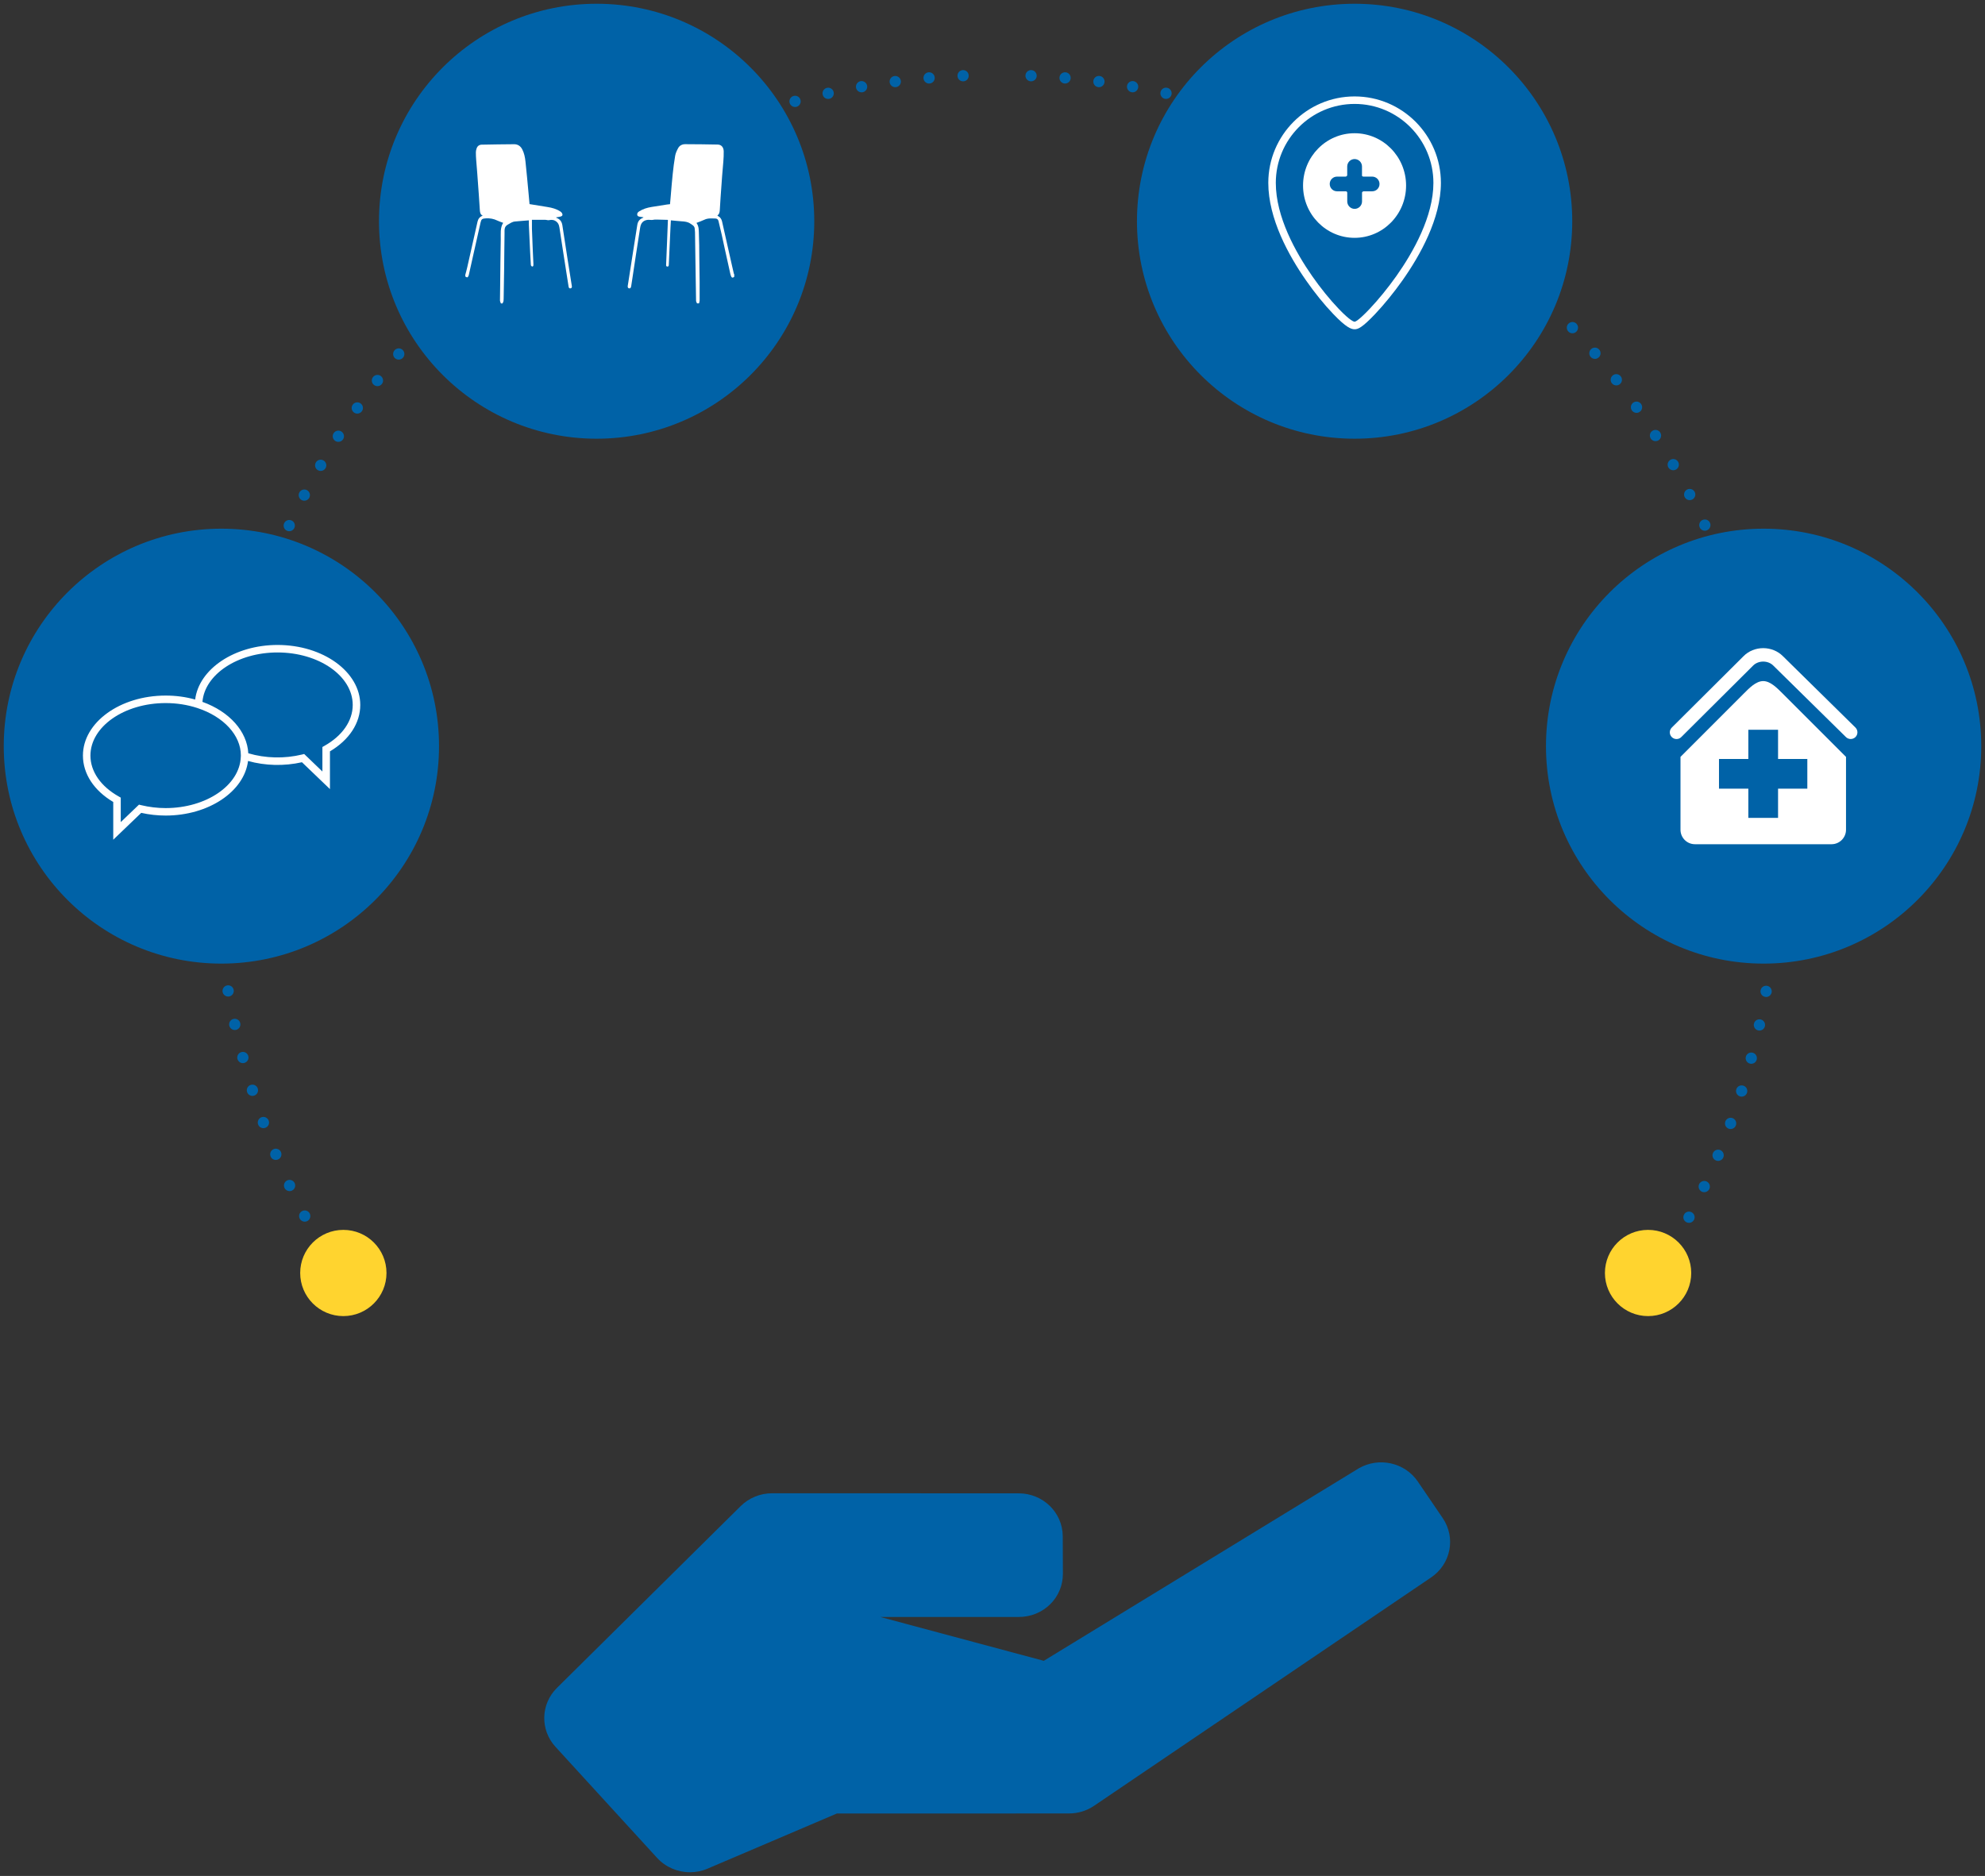 <?xml version="1.0" encoding="utf-8"?>
<!-- Generator: Adobe Illustrator 24.2.3, SVG Export Plug-In . SVG Version: 6.00 Build 0)  -->
<svg version="1.1" id="Ebene_1" xmlns="http://www.w3.org/2000/svg" xmlns:xlink="http://www.w3.org/1999/xlink" x="0px" y="0px"
	 viewBox="0 0 529 500" style="enable-background:new 0 0 529 500;" xml:space="preserve">
<rect x="0" y="0" width="529" height="500" fill="#333333" stroke="none"/>
<style type="text/css">
	.st0{fill:#0062A7;}
	.st1{fill:#FFFFFF;}
	.st2{fill:#FFD42F;}
</style>
<g>
	<path class="st0" d="M449.42,325.76c-0.74-0.39-1.02-1.3-0.63-2.03l0,0c0.38-0.73,1.29-1.01,2.02-0.63l0,0
		c0.74,0.38,1.02,1.29,0.63,2.03l0,0c-0.26,0.51-0.79,0.8-1.33,0.8l0,0C449.88,325.93,449.64,325.87,449.42,325.76z M453.54,317.62
		c-0.75-0.36-1.07-1.25-0.72-2l0,0c0.35-0.75,1.25-1.07,2-0.72l0,0c0.75,0.35,1.07,1.25,0.72,2l0,0c-0.26,0.54-0.8,0.86-1.36,0.86
		l0,0C453.97,317.76,453.75,317.71,453.54,317.62z M457.3,309.3c-0.76-0.32-1.13-1.2-0.81-1.96l0,0c0.32-0.76,1.2-1.13,1.97-0.81
		l0,0c0.76,0.32,1.12,1.2,0.8,1.96l0,0c-0.24,0.58-0.8,0.93-1.38,0.93l0,0C457.68,309.42,457.49,309.38,457.3,309.3z M460.69,300.83
		c-0.78-0.29-1.18-1.15-0.89-1.92l0,0l0,0l0,0c0.28-0.78,1.14-1.18,1.92-0.9l0,0c0.78,0.29,1.18,1.15,0.89,1.93l0,0
		c-0.22,0.61-0.8,0.98-1.41,0.98l0,0C461.03,300.92,460.86,300.89,460.69,300.83z M463.7,292.22c-0.79-0.25-1.23-1.1-0.98-1.89l0,0
		c0.25-0.79,1.09-1.22,1.89-0.97l0,0c0.78,0.25,1.22,1.09,0.97,1.88l0,0c-0.2,0.64-0.79,1.05-1.43,1.05l0,0
		C464,292.29,463.85,292.27,463.7,292.22z M466.33,283.48c-0.8-0.21-1.28-1.04-1.06-1.84l0,0c0.21-0.8,1.03-1.27,1.83-1.06l0,0
		c0.8,0.22,1.28,1.04,1.06,1.84l0,0c-0.18,0.67-0.78,1.11-1.44,1.11l0,0C466.59,283.53,466.46,283.52,466.33,283.48z M468.56,274.64
		c-0.81-0.18-1.32-0.98-1.14-1.79l0,0c0.18-0.81,0.98-1.32,1.79-1.14l0,0c0.81,0.18,1.32,0.98,1.14,1.79l0,0
		c-0.15,0.7-0.77,1.17-1.46,1.17l0,0C468.78,274.67,468.67,274.66,468.56,274.64z M470.41,265.7c-0.82-0.14-1.36-0.92-1.22-1.73l0,0
		c0.14-0.82,0.92-1.37,1.74-1.22l0,0c0.81,0.14,1.36,0.92,1.22,1.74l0,0c-0.13,0.72-0.77,1.24-1.48,1.24l0,0
		C470.58,265.73,470.5,265.72,470.41,265.7z"/>
	<path class="st0" d="M452.98,140.59c-0.35-0.75-0.03-1.64,0.72-1.99l0,0c0.75-0.35,1.65-0.03,2,0.72l0,0
		c0.35,0.75,0.02,1.64-0.73,1.99l0,0c-0.2,0.1-0.42,0.15-0.63,0.15l0,0C453.77,141.46,453.23,141.13,452.98,140.59z M448.97,132.5
		c-0.38-0.73-0.09-1.64,0.64-2.02l0,0c0.73-0.39,1.64-0.1,2.02,0.63l0,0c0.39,0.73,0.1,1.64-0.63,2.02l0,0
		c-0.22,0.12-0.46,0.18-0.7,0.18l0,0C449.76,133.31,449.24,133.01,448.97,132.5z M444.62,124.6
		C444.62,124.6,444.62,124.6,444.62,124.6L444.62,124.6c-0.41-0.72-0.17-1.64,0.55-2.05l0,0c0.71-0.42,1.63-0.18,2.05,0.54l0,0
		c0.41,0.72,0.17,1.64-0.55,2.05l0,0c-0.24,0.14-0.5,0.2-0.75,0.2l0,0C445.4,125.34,444.9,125.08,444.62,124.6z M439.93,116.89
		c-0.45-0.7-0.25-1.63,0.45-2.07l0,0c0.7-0.45,1.63-0.24,2.07,0.45l0,0c0.45,0.7,0.25,1.63-0.45,2.08l0,0
		c-0.25,0.16-0.53,0.23-0.81,0.23l0,0C440.7,117.58,440.21,117.34,439.93,116.89z M434.9,109.4c-0.48-0.68-0.31-1.61,0.36-2.09l0,0
		c0.68-0.48,1.62-0.31,2.09,0.36l0,0c0.48,0.68,0.32,1.62-0.36,2.09l0,0c-0.26,0.19-0.56,0.28-0.86,0.28l0,0
		C435.66,110.04,435.19,109.81,434.9,109.4z M429.55,102.14c-0.5-0.66-0.38-1.6,0.28-2.11l0,0c0.65-0.5,1.6-0.38,2.1,0.28l0,0
		c0.51,0.65,0.39,1.59-0.27,2.1l0,0c-0.27,0.21-0.6,0.31-0.92,0.31l0,0C430.29,102.72,429.85,102.52,429.55,102.14z M423.9,95.11
		c-0.54-0.63-0.45-1.58,0.18-2.11l0,0c0.63-0.53,1.58-0.45,2.11,0.18l0,0c0.54,0.63,0.46,1.58-0.18,2.11l0,0
		c-0.28,0.24-0.62,0.36-0.96,0.36l0,0C424.62,95.65,424.19,95.47,423.9,95.11z M417.94,88.34L417.94,88.34L417.94,88.34
		c-0.56-0.61-0.52-1.56,0.09-2.11l0,0c0.62-0.57,1.56-0.53,2.12,0.08l0,0c0.56,0.61,0.52,1.56-0.09,2.12l0,0
		c-0.29,0.27-0.65,0.4-1.01,0.4l0,0C418.64,88.83,418.24,88.67,417.94,88.34z M310.42,26.33c-0.81-0.18-1.32-0.98-1.14-1.79l0,0
		c0.18-0.81,0.98-1.32,1.79-1.14l0,0c0.81,0.18,1.32,0.98,1.14,1.79l0,0c-0.16,0.69-0.78,1.17-1.46,1.17l0,0
		C310.64,26.36,310.53,26.35,310.42,26.33z M301.58,24.58c-0.82-0.14-1.36-0.92-1.22-1.73l0,0c0.14-0.82,0.92-1.37,1.74-1.22l0,0
		c0.81,0.14,1.36,0.92,1.22,1.73l0,0c-0.13,0.73-0.76,1.25-1.48,1.25l0,0C301.75,24.61,301.67,24.6,301.58,24.58z M292.67,23.23
		c0,0,0,0,0-0.01l0,0c-0.82-0.1-1.4-0.86-1.29-1.68l0,0c0.1-0.82,0.86-1.4,1.68-1.29l0,0c0.82,0.11,1.4,0.86,1.29,1.68l0,0
		c-0.1,0.76-0.74,1.31-1.48,1.31l0,0C292.8,23.24,292.74,23.23,292.67,23.23z M283.71,22.26c-0.82-0.07-1.44-0.8-1.36-1.63l0,0
		c0.07-0.82,0.79-1.43,1.62-1.36l0,0c0.82,0.07,1.44,0.8,1.36,1.62l0,0c-0.06,0.78-0.72,1.37-1.49,1.37l0,0
		C283.8,22.26,283.75,22.26,283.71,22.26z M274.72,21.68c-0.83-0.04-1.47-0.74-1.44-1.56l0,0c0.04-0.83,0.74-1.48,1.57-1.44l0,0
		c0.82,0.04,1.46,0.74,1.43,1.57l0,0c-0.03,0.8-0.7,1.43-1.5,1.43l0,0C274.76,21.68,274.74,21.68,274.72,21.68z"/>
	<path class="st0" d="M76.45,141.45c-0.75-0.35-1.07-1.24-0.72-1.99l0,0c0.35-0.76,1.24-1.08,1.99-0.73l0,0
		c0.75,0.35,1.07,1.24,0.72,1.99l0,0c-0.25,0.55-0.79,0.87-1.36,0.87l0,0C76.87,141.59,76.66,141.54,76.45,141.45z M80.41,133.3
		c-0.74-0.39-1.02-1.29-0.64-2.03l0,0c0.38-0.73,1.29-1.02,2.02-0.64l0,0c0.74,0.39,1.02,1.29,0.64,2.03l0,0l0,0l0,0
		c-0.27,0.51-0.79,0.8-1.33,0.8l0,0C80.86,133.46,80.63,133.41,80.41,133.3z M84.71,125.32c-0.71-0.41-0.96-1.33-0.54-2.05l0,0
		c0.41-0.72,1.33-0.96,2.04-0.55l0,0c0.72,0.42,0.97,1.33,0.55,2.05l0,0l0,0l0,0c-0.27,0.48-0.78,0.75-1.3,0.75l0,0
		C85.21,125.52,84.95,125.46,84.71,125.32z M89.37,117.54c-0.7-0.45-0.91-1.38-0.46-2.07l0,0c0.44-0.7,1.37-0.91,2.07-0.46l0,0
		c0.7,0.45,0.9,1.37,0.46,2.07l0,0c-0.29,0.45-0.77,0.69-1.27,0.69l0,0C89.9,117.77,89.62,117.7,89.37,117.54z M94.36,109.97
		c-0.68-0.48-0.85-1.42-0.37-2.09l0,0c0.48-0.68,1.41-0.85,2.09-0.37l0,0c0.68,0.47,0.84,1.41,0.37,2.09l0,0l0,0l0,0
		c-0.29,0.41-0.76,0.64-1.23,0.64l0,0C94.92,110.24,94.62,110.15,94.36,109.97z M99.67,102.61c-0.65-0.5-0.78-1.44-0.27-2.1l0,0
		c0.5-0.66,1.44-0.78,2.1-0.28l0,0c0.66,0.51,0.78,1.45,0.28,2.11l0,0c-0.3,0.38-0.74,0.58-1.19,0.58l0,0
		C100.27,102.92,99.95,102.82,99.67,102.61z M105.3,95.5c-0.63-0.53-0.71-1.48-0.18-2.11l0,0c0.53-0.64,1.48-0.72,2.11-0.19l0,0
		c0.64,0.53,0.72,1.48,0.19,2.12l0,0c-0.3,0.35-0.72,0.53-1.15,0.53l0,0C105.93,95.85,105.58,95.74,105.3,95.5z M210.43,27.41
		c-0.21-0.8,0.27-1.63,1.07-1.84l0,0c0.8-0.21,1.62,0.26,1.83,1.06l0,0c0.22,0.8-0.26,1.63-1.06,1.84l0,0
		c-0.13,0.04-0.26,0.05-0.39,0.05l0,0C211.22,28.52,210.61,28.08,210.43,27.41z M219.24,25.2c-0.18-0.81,0.33-1.61,1.14-1.79l0,0
		c0.81-0.18,1.61,0.33,1.79,1.14l0,0c0.18,0.81-0.34,1.61-1.14,1.79l0,0c-0.11,0.02-0.22,0.03-0.33,0.03l0,0
		C220.01,26.37,219.39,25.9,219.24,25.2z M228.13,23.37c-0.14-0.82,0.4-1.59,1.22-1.74l0,0c0.82-0.14,1.59,0.41,1.74,1.22l0,0
		c0.14,0.82-0.41,1.6-1.22,1.74l0,0c-0.09,0.01-0.18,0.02-0.26,0.02l0,0C228.89,24.61,228.26,24.1,228.13,23.37z M237.09,21.94
		c-0.1-0.83,0.48-1.58,1.3-1.68l0,0c0.82-0.11,1.57,0.47,1.68,1.29l0,0c0.11,0.82-0.47,1.57-1.3,1.68l0,0
		c-0.06,0.01-0.13,0.01-0.19,0.01l0,0C237.84,23.24,237.19,22.69,237.09,21.94z M246.11,20.9c-0.07-0.83,0.54-1.56,1.37-1.63l0,0
		c0.82-0.07,1.55,0.54,1.62,1.37l0,0c0.07,0.82-0.54,1.55-1.36,1.62l0,0l0,0l0,0c-0.05,0.01-0.09,0.01-0.13,0.01l0,0
		C246.84,22.27,246.18,21.68,246.11,20.9z M255.17,20.25c-0.04-0.83,0.6-1.53,1.43-1.57l0,0c0.83-0.03,1.53,0.61,1.56,1.44l0,0
		c0.04,0.82-0.6,1.53-1.43,1.56l0,0c-0.02,0-0.04,0-0.07,0l0,0C255.87,21.68,255.2,21.05,255.17,20.25z"/>
	<path class="st0" d="M79.88,324.81L79.88,324.81c-0.39-0.73-0.1-1.64,0.63-2.02l0,0c0.74-0.39,1.64-0.1,2.03,0.63l0,0l0,0l0,0
		c0.38,0.74,0.1,1.64-0.64,2.03l0,0c-0.22,0.11-0.46,0.17-0.69,0.17l0,0C80.67,325.62,80.15,325.32,79.88,324.81z M75.82,316.61
		c-0.36-0.75-0.03-1.64,0.72-2l0,0c0.75-0.35,1.64-0.02,1.99,0.73l0,0c0.35,0.75,0.03,1.64-0.72,1.99l0,0
		c-0.21,0.1-0.42,0.14-0.64,0.14l0,0C76.61,317.47,76.07,317.15,75.82,316.61z M72.12,308.23c-0.32-0.76,0.04-1.64,0.81-1.96l0,0
		c0.76-0.31,1.64,0.05,1.96,0.81l0,0c0.31,0.77-0.05,1.65-0.81,1.96l0,0c-0.19,0.08-0.39,0.12-0.58,0.12l0,0
		C72.91,309.16,72.36,308.81,72.12,308.23z M68.79,299.71c-0.29-0.78,0.12-1.65,0.89-1.93l0,0c0.78-0.28,1.64,0.12,1.93,0.9l0,0
		c0.28,0.78-0.12,1.64-0.9,1.92l0,0c-0.17,0.06-0.34,0.09-0.51,0.09l0,0C69.58,300.69,69.01,300.31,68.79,299.71z M65.84,291.04
		c-0.25-0.79,0.19-1.64,0.98-1.88l0,0c0.79-0.25,1.63,0.18,1.88,0.98l0,0c0.25,0.79-0.19,1.63-0.98,1.88l0,0
		c-0.15,0.04-0.3,0.07-0.45,0.07l0,0C66.63,292.09,66.04,291.68,65.84,291.04z M63.28,282.25L63.28,282.25
		c-0.22-0.8,0.26-1.62,1.06-1.84l0,0c0.8-0.21,1.62,0.26,1.83,1.06l0,0c0.22,0.8-0.26,1.62-1.06,1.84l0,0
		c-0.13,0.03-0.26,0.05-0.38,0.05l0,0C64.06,283.36,63.46,282.92,63.28,282.25z M61.1,273.35c-0.18-0.8,0.33-1.6,1.14-1.78l0,0
		c0.81-0.18,1.61,0.33,1.79,1.14l0,0l0,0l0,0c0.18,0.81-0.33,1.61-1.14,1.79l0,0c-0.11,0.02-0.22,0.03-0.32,0.03l0,0
		C61.88,274.53,61.26,274.05,61.1,273.35z M59.32,264.37c-0.14-0.81,0.4-1.59,1.22-1.73l0,0c0.81-0.15,1.59,0.4,1.74,1.21l0,0
		c0.14,0.82-0.41,1.6-1.22,1.74l0,0c-0.09,0.02-0.18,0.02-0.26,0.02l0,0C60.08,265.61,59.45,265.1,59.32,264.37z"/>
	<path class="st0" d="M384.49,404.63l-6.64-9.75c-3.44-5.06-10.33-6.62-15.7-3.55l-83.98,51.33l-43.55-11.68l36.93-0.01
		c3.13,0,6.12-1.22,8.33-3.39c2.2-2.17,3.4-5.11,3.38-8.16l-0.04-10.01c-0.05-6.31-5.29-11.39-11.74-11.39l-65.72-0.02h0
		c-3.14,0-6.15,1.23-8.36,3.41l-48.97,48.46c-4.36,4.31-4.53,11.19-0.4,15.71l27.08,29.6c2.28,2.49,5.49,3.83,8.76,3.83
		c1.58,0,3.18-0.31,4.7-0.96l34.46-14.7l61.86-0.01c2.39,0,4.73-0.71,6.69-2.05l89.83-60.87
		C386.66,416.85,388.03,409.84,384.49,404.63"/>
	<path class="st0" d="M412,198.87c0-32.01,25.97-57.96,58-57.96s58,25.95,58,57.96c0,32.01-25.97,57.96-58,57.96
		S412,230.89,412,198.87 M361,116.93c32.03,0,58-25.95,58-57.96C419,26.95,393.03,1,361,1s-58,25.95-58,57.96
		C303,90.97,328.97,116.93,361,116.93 M1,198.87c0-32.01,25.97-57.96,58-57.96c32.03,0,58,25.95,58,57.96
		c0,32.01-25.97,57.96-58,57.96C26.97,256.84,1,230.89,1,198.87 M159,116.93c32.03,0,58-25.95,58-57.96C217,26.95,191.03,1,159,1
		c-32.03,0-58,25.95-58,57.96C101,90.97,126.97,116.93,159,116.93"/>
	<path class="st1" d="M30.18,223.81v-10.06c-5.15-3.05-8.08-7.53-8.08-12.37c0-8.82,9.89-15.99,22.05-15.99
		c2.7,0,5.34,0.35,7.86,1.06c1.01-8.14,10.5-14.55,21.95-14.55c12.16,0,22.05,7.17,22.05,15.99c0,4.84-2.94,9.32-8.08,12.37v10.06
		l-7.46-7.16c-4.76,1.07-9.79,0.94-14.37-0.34c-1.01,8.14-10.5,14.55-21.95,14.55c-2.19,0-4.37-0.24-6.51-0.72L30.18,223.81z
		 M44.15,187.39c-11.05,0-20.05,6.28-20.05,13.99c0,4.25,2.76,8.23,7.57,10.92l0.51,0.29v6.53l4.86-4.66l0.53,0.13
		c2.15,0.52,4.36,0.79,6.57,0.79c10.83,0,19.74-6.08,20.03-13.62l0.02-0.42c0-5.35-4.55-10.32-11.59-12.63l0,0
		C49.92,187.83,47.07,187.39,44.15,187.39z M81.06,200.96l4.86,4.67v-6.53l0.51-0.29c4.81-2.69,7.57-6.67,7.57-10.92
		c0-7.72-8.99-13.99-20.05-13.99c-10.62,0-19.39,5.85-20,13.17c7.21,2.59,11.91,7.87,12.22,13.7c4.55,1.35,9.61,1.48,14.35,0.33
		L81.06,200.96z"/>
	<path class="st1" d="M185.77,80.88c-0.09-0.23-0.26-0.46-0.27-0.7c-0.05-2.1-0.07-4.2-0.1-6.31c-0.03-1.93-0.06-3.85-0.09-5.78
		c-0.03-2.07-0.06-4.15-0.09-6.22c-0.01-0.32-0.05-0.64-0.08-0.96c-0.07-0.71-0.66-0.97-1.16-1.31c-0.69-0.48-1.48-0.56-2.28-0.61
		c-0.96-0.06-1.91-0.17-2.91-0.26c-0.04,0.68-0.08,1.3-0.11,1.92c-0.13,2.81-0.25,5.63-0.38,8.44c-0.02,0.5-0.05,0.99-0.07,1.49
		c-0.01,0.25-0.06,0.49-0.38,0.47c-0.32-0.01-0.34-0.26-0.33-0.51c0.08-2.03,0.17-4.05,0.25-6.08c0.08-1.91,0.15-3.82,0.23-5.86
		c-0.93-0.03-1.84-0.06-2.74-0.07c-0.39-0.01-0.8-0.03-1.18,0.06c-0.52,0.12-1.02-0.06-1.52,0.01c-1.2,0.18-1.78,0.85-1.97,2.15
		c-0.36,2.39-0.75,4.77-1.11,7.16c-0.34,2.19-0.66,4.37-0.99,6.56c-0.09,0.6-0.18,1.21-0.28,1.81c-0.06,0.31-0.16,0.65-0.56,0.57
		c-0.39-0.07-0.39-0.41-0.34-0.74c0.43-2.76,0.86-5.52,1.29-8.28c0.41-2.63,0.82-5.26,1.24-7.89c0.14-0.87,0.58-1.51,1.42-1.85
		c0.06-0.03,0.12-0.07,0.19-0.1c0.01,0,0-0.02,0.01-0.08c-0.28-0.04-0.56-0.09-0.84-0.13c-0.34-0.05-0.7-0.09-0.79-0.49
		c-0.09-0.42,0.14-0.71,0.49-0.94c1.02-0.66,2.16-1,3.34-1.19c1.36-0.22,2.73-0.44,4.1-0.65c0.26-0.04,0.52-0.06,0.8-0.09
		c0.07-0.76,0.14-1.51,0.2-2.26c0.17-1.93,0.31-3.87,0.52-5.79c0.17-1.62,0.37-3.24,0.65-4.84c0.12-0.7,0.44-1.38,0.78-2.02
		c0.38-0.73,1.09-1.08,1.89-1.08c2.89,0.01,5.79,0.04,8.68,0.1c0.95,0.02,1.56,0.7,1.59,1.79c0.03,0.92-0.04,1.84-0.1,2.75
		c-0.09,1.27-0.22,2.53-0.32,3.79c-0.15,1.95-0.28,3.9-0.42,5.85c-0.07,1.08-0.13,2.15-0.2,3.23c-0.04,0.56-0.1,1.11-0.65,1.49
		c0.08,0.07,0.13,0.13,0.2,0.17c0.59,0.3,0.91,0.81,1.05,1.43c0.89,3.91,1.76,7.82,2.64,11.73c0.17,0.74,0.34,1.47,0.51,2.21
		c0.02,0.06,0.07,0.11,0.1,0.17v0.61c-0.4,0.39-0.72,0.3-0.89-0.24c-0.05-0.16-0.11-0.33-0.15-0.49c-0.5-2.24-0.99-4.48-1.49-6.72
		c-0.27-1.25-0.53-2.5-0.81-3.74c-0.27-1.22-0.58-2.42-0.86-3.64c-0.1-0.46-0.44-0.68-0.83-0.68c-0.98-0.01-1.97-0.14-2.92,0.32
		c-0.66,0.32-1.37,0.55-2.12,0.85c0.72,0.97,0.6,2.09,0.65,3.15c0.09,1.88,0.08,3.76,0.1,5.64c0.03,2.29,0.07,4.58,0.09,6.87
		c0.01,1.68,0.01,3.36,0,5.04c0,0.25-0.11,0.5-0.16,0.75H185.77z"/>
	<path class="st1" d="M124,73.25c0.18-0.67,0.37-1.33,0.52-2.01c0.92-4.05,1.82-8.1,2.74-12.16c0.17-0.73,0.56-1.3,1.38-1.59
		c-0.63-0.32-0.71-0.87-0.76-1.4c-0.11-1.41-0.18-2.82-0.28-4.24c-0.13-1.92-0.27-3.84-0.42-5.76c-0.09-1.16-0.2-2.32-0.28-3.49
		c-0.05-0.68-0.09-1.37-0.08-2.05c0-0.31,0.08-0.63,0.18-0.94c0.2-0.65,0.67-1.03,1.35-1.05c2.89-0.05,5.78-0.11,8.68-0.12
		c0.98,0,1.71,0.51,2.16,1.39c0.52,1.01,0.73,2.12,0.85,3.23c0.3,2.78,0.55,5.57,0.81,8.35c0.09,1,0.18,2,0.27,2.99
		c1.6,0.26,3.17,0.53,4.75,0.77c1.25,0.19,2.45,0.52,3.51,1.23c0.16,0.11,0.32,0.27,0.41,0.44c0.23,0.43,0.1,0.74-0.37,0.87
		c-0.39,0.11-0.79,0.15-1.26,0.24c0.11,0.07,0.16,0.13,0.23,0.15c0.89,0.35,1.34,1.03,1.48,1.95c0.47,3.08,0.94,6.15,1.42,9.23
		c0.36,2.31,0.74,4.62,1.1,6.94c0.04,0.25,0.04,0.55-0.31,0.63c-0.36,0.08-0.5-0.14-0.55-0.45c-0.2-1.25-0.39-2.5-0.59-3.75
		c-0.32-2.03-0.63-4.05-0.95-6.08c-0.27-1.77-0.54-3.54-0.81-5.31c-0.12-0.77-0.18-1.59-0.84-2.14c-0.59-0.5-1.27-0.62-2.03-0.44
		c-0.3,0.07-0.65-0.09-0.98-0.09c-1.21-0.01-2.41-0.01-3.57-0.01c0,0.89-0.02,1.67,0,2.45c0.06,1.87,0.14,3.73,0.22,5.6
		c0.05,1.22,0.11,2.45,0.17,3.67c0,0.1,0,0.2,0,0.31c0,0.25-0.08,0.48-0.35,0.42c-0.14-0.03-0.32-0.25-0.33-0.4
		c-0.08-1.08-0.13-2.15-0.18-3.23c-0.12-2.49-0.23-4.98-0.35-7.48c-0.02-0.38,0-0.75,0-1.19c-0.71,0.05-1.36,0.1-2.01,0.16
		c-0.54,0.04-1.07,0.11-1.61,0.14c-0.78,0.04-1.35,0.48-2,0.84c-0.99,0.55-0.85,1.43-0.86,2.25c-0.06,3.21-0.07,6.43-0.11,9.64
		c-0.03,2.41-0.08,4.82-0.12,7.22c-0.01,0.42,0,0.85-0.05,1.27c-0.03,0.21-0.17,0.41-0.26,0.62h-0.44c-0.09-0.27-0.24-0.54-0.24-0.8
		c0-1.31,0.04-2.63,0.05-3.94c0.05-4.12,0.07-8.24,0.16-12.35c0.03-1.48-0.21-3.02,0.64-4.39c-0.53-0.2-1.04-0.35-1.51-0.58
		c-0.99-0.49-2.01-0.68-3.11-0.61c-0.97,0.06-1.2,0.19-1.41,1.14c-0.54,2.38-1.07,4.75-1.6,7.13c-0.51,2.31-1.02,4.62-1.55,6.92
		c-0.05,0.2-0.2,0.45-0.37,0.53c-0.12,0.06-0.35-0.14-0.54-0.23V73.25z"/>
	<path class="st1" d="M469.89,181.53c-1.93,0-3.74,1.89-5.09,3.24l-16.95,16.96v19.42c0,2.13,1.71,3.86,3.86,3.86h36.39
		c2.13,0,3.86-1.73,3.86-3.86v-19.42l-16.97-16.96C473.63,183.42,471.82,181.53,469.89,181.53 M481.65,210.2h-7.8v7.79h-7.92v-7.79
		h-7.82v-7.91h7.82v-7.79h7.92v7.79h7.8V210.2z"/>
	<path class="st1" d="M493.21,196.97c-0.45,0-0.91-0.17-1.26-0.51l-19.37-19.06c-0.68-0.69-1.66-1.07-2.69-1.07
		c-1.03,0-2.01,0.39-2.68,1.06l-19.16,19.07c-0.7,0.7-1.83,0.69-2.53-0.01s-0.69-1.83,0.01-2.53l19.15-19.06
		c1.33-1.34,3.23-2.11,5.21-2.11c1.98,0,3.88,0.77,5.22,2.11l19.36,19.05c0.7,0.69,0.71,1.83,0.02,2.53
		C494.14,196.79,493.67,196.97,493.21,196.97z"/>
	<path class="st2" d="M439.21,350.78c6.35,0,11.5-5.15,11.5-11.49c0-6.35-5.15-11.49-11.5-11.49c-6.35,0-11.5,5.14-11.5,11.49
		C427.71,345.63,432.86,350.78,439.21,350.78"/>
	<path class="st2" d="M91.5,350.78c6.35,0,11.5-5.15,11.5-11.49c0-6.35-5.15-11.49-11.5-11.49c-6.35,0-11.5,5.14-11.5,11.49
		C80,345.63,85.15,350.78,91.5,350.78"/>
	<path class="st1" d="M361,87.76c-0.93,0-2.26-0.49-5.67-4.05c-2.42-2.52-5.01-5.71-7.29-9C343.46,68.15,338,58.3,338,48.74
		c0-12.71,10.32-23.04,23-23.04s23,10.34,23,23.04c0,9.48-5.57,19.37-10.24,25.99c-2.27,3.21-4.86,6.4-7.3,8.98
		C362.91,87.45,361.85,87.76,361,87.76z M361,27.7c-11.58,0-21,9.44-21,21.04c0,9.04,5.26,18.49,9.68,24.83
		c2.23,3.2,4.75,6.31,7.09,8.75c3.13,3.27,4.07,3.43,4.23,3.43c0.13,0,0.92-0.17,4.01-3.43c2.38-2.51,4.9-5.62,7.12-8.75
		c4.5-6.38,9.87-15.87,9.87-24.83C382,37.14,372.58,27.7,361,27.7z"/>
	<path class="st1" d="M365.68,50.99h-2.22c0,0-0.48,0.02-0.48,0.4v2.3c0,1.09-0.89,1.98-1.98,1.98c-1.07,0-1.96-0.89-1.96-1.98
		v-2.28c0-0.46-0.42-0.42-0.42-0.42h-2.29c-1.09,0-1.96-0.87-1.96-1.96c0-1.09,0.87-1.96,1.96-1.96h2.22c0.08,0,0.48-0.02,0.48-0.46
		v-2.24c0-1.09,0.89-1.98,1.96-1.98c1.09,0,1.98,0.89,1.98,1.98v2.4c0,0.32,0.41,0.3,0.41,0.3h2.3c1.07,0,1.96,0.87,1.96,1.96
		C367.64,50.12,366.78,50.99,365.68,50.99 M360.99,35.51c-7.58,0-13.73,6.24-13.73,13.94c0,7.7,6.15,13.94,13.73,13.94
		c7.58,0,13.73-6.24,13.73-13.94C374.72,41.76,368.57,35.51,360.99,35.51"/>
</g>
</svg>
